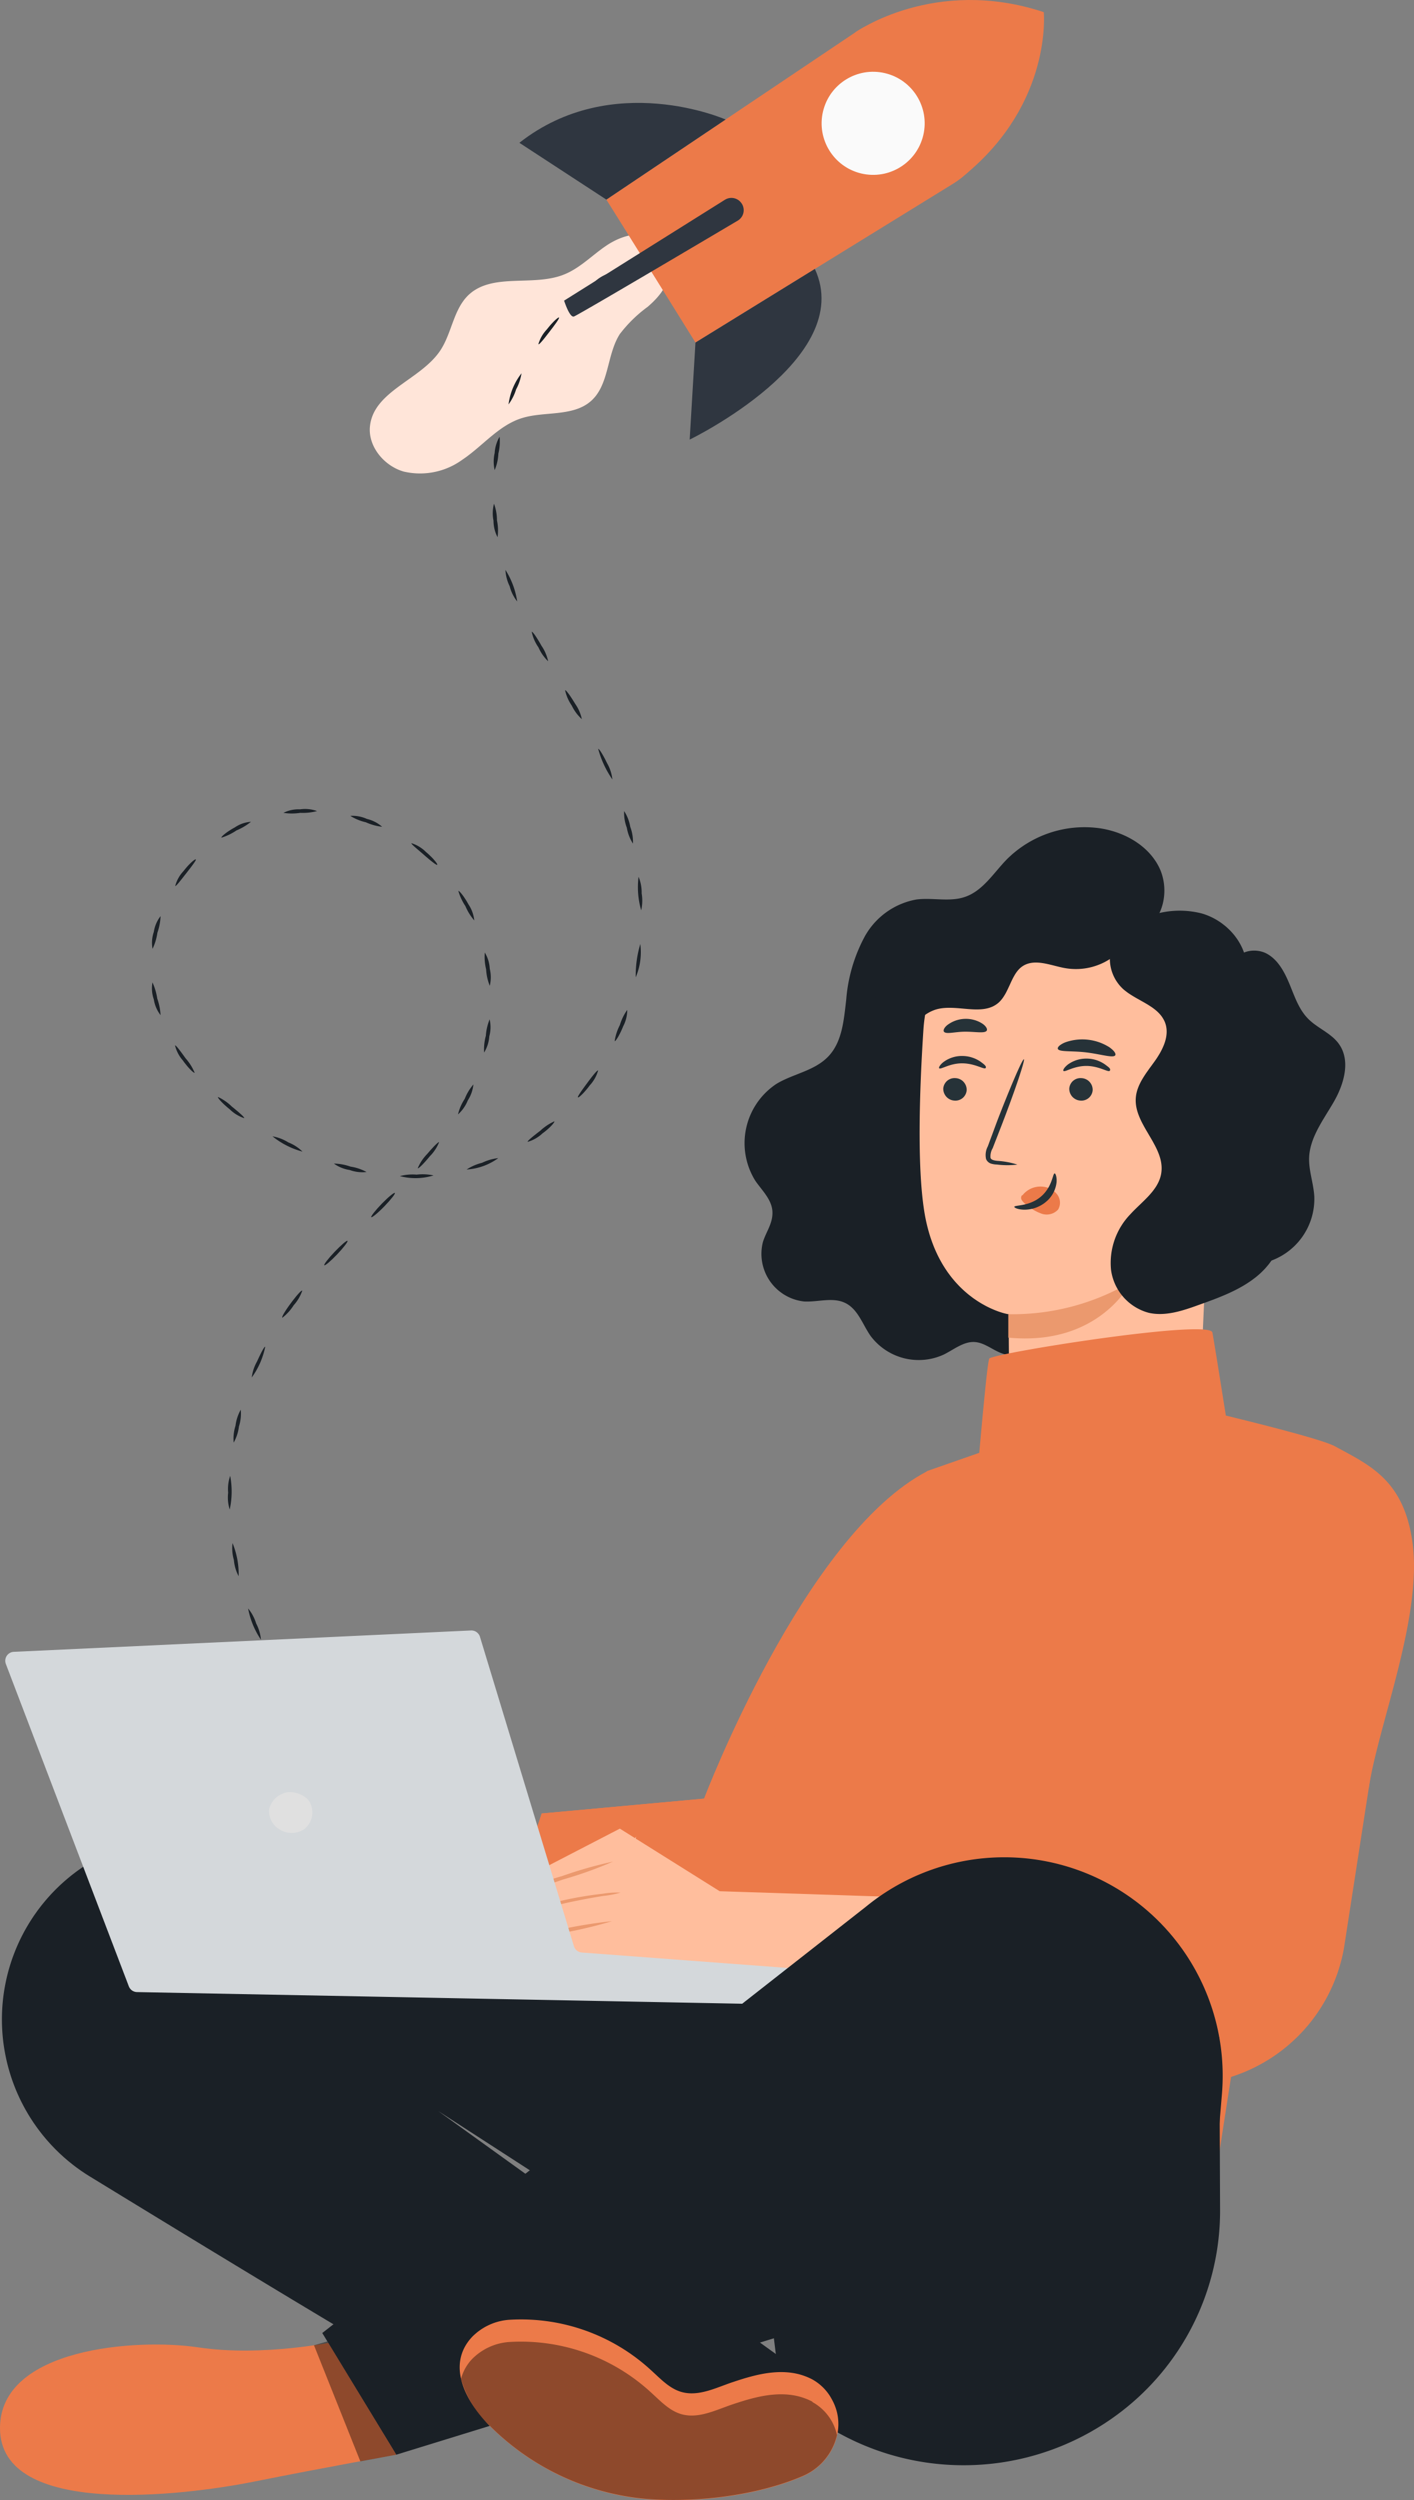 <svg xmlns="http://www.w3.org/2000/svg" width="364.579" height="644.342" viewBox="0 0 364.579 644.342">
  <rect x="0" y="0" width="364.579" height="644.342" fill="#808080" stroke="none"/>
  <g id="Group_8891" data-name="Group 8891" transform="translate(-1205.422 -280.829)">
    <path id="Path_7241" data-name="Path 7241" d="M299.972,114.655c-3.764-2.515-8.932-.989-12.7,1.526s-6.937,5.949-11.187,7.579c-7.909,3.07-18.3-.572-24.437,5.2-3.9,3.712-4.3,9.816-7.284,14.308-5.03,7.562-17.1,10.406-18.124,19.425-.607,5.2,3.555,10.3,8.672,11.776a18.54,18.54,0,0,0,15.089-3.018c5.2-3.469,9.209-8.672,15.072-10.649s13.407-.33,18.141-4.509,4.024-11.9,7.423-17.239a34.687,34.687,0,0,1,7.2-7.041c2.549-2.2,4.978-4.926,5.411-8.273s-.937-9.053-3.243-9.175" transform="translate(1074.583 227.886)" fill="#ffe5d9"/>
    <path id="Path_7242" data-name="Path 7242" d="M212.405,326.566c.225-.121.919.572,1.578,1.561s1.023,1.925.815,2.064-.9-.555-1.578-1.561S212.2,326.7,212.405,326.566Z" transform="translate(1064.419 384.438)" fill="#1a2026"/>
    <path id="Path_7243" data-name="Path 7243" d="M208.1,317.54a11.116,11.116,0,0,1,2.064,3.85,11,11,0,0,1,1.231,4.18,21.263,21.263,0,0,1-3.3-8.03Z" transform="translate(1061.302 377.82)" fill="#1a2026"/>
    <path id="Path_7244" data-name="Path 7244" d="M205.814,307.82a21.108,21.108,0,0,1,1.578,8.533,10.718,10.718,0,0,1-1.231-4.18,10.961,10.961,0,0,1-.347-4.353Z" transform="translate(1059.564 370.683)" fill="#1a2026"/>
    <path id="Path_7245" data-name="Path 7245" d="M205.682,297.83a21.489,21.489,0,0,1-.121,8.672,10.3,10.3,0,0,1-.4-4.336,10.407,10.407,0,0,1,.52-4.336Z" transform="translate(1059.089 363.347)" fill="#1a2026"/>
    <path id="Path_7246" data-name="Path 7246" d="M207.792,288a10.823,10.823,0,0,1-.468,4.336,11.115,11.115,0,0,1-1.353,4.145,10.84,10.84,0,0,1,.468-4.336A11.237,11.237,0,0,1,207.792,288Z" transform="translate(1059.702 356.128)" fill="#1a2026"/>
    <path id="Path_7247" data-name="Path 7247" d="M212.109,278.653a20.413,20.413,0,0,1-3.469,7.909,10.945,10.945,0,0,1,1.37-4.145C211,280.214,211.883,278.531,212.109,278.653Z" transform="translate(1061.698 349.259)" fill="#1a2026"/>
    <path id="Path_7248" data-name="Path 7248" d="M218.346,270.315a11,11,0,0,1-2.22,3.764A12.505,12.505,0,0,1,213.2,277.3c-.243-.156.763-1.838,2.2-3.764S218.086,270.159,218.346,270.315Z" transform="translate(1065.017 343.132)" fill="#1a2026"/>
    <path id="Path_7249" data-name="Path 7249" d="M225.412,262.918c.191.173-1.006,1.734-2.654,3.469s-3.139,2.983-3.33,2.827,1.006-1.734,2.671-3.469S225.239,262.727,225.412,262.918Z" transform="translate(1069.606 337.694)" fill="#1a2026"/>
    <path id="Path_7250" data-name="Path 7250" d="M232.495,255.8c.191.173-1.041,1.734-2.723,3.469s-3.191,2.948-3.365,2.775,1.041-1.734,2.723-3.469S232.321,255.624,232.495,255.8Z" transform="translate(1074.733 332.467)" fill="#1a2026"/>
    <path id="Path_7251" data-name="Path 7251" d="M238.825,248.254a10.891,10.891,0,0,1-2.411,3.642c-1.526,1.873-2.914,3.243-3.1,3.07a11.585,11.585,0,0,1,2.411-3.642C237.23,249.555,238.617,248.115,238.825,248.254Z" transform="translate(1079.814 326.934)" fill="#1a2026"/>
    <path id="Path_7252" data-name="Path 7252" d="M243.272,239.67a9.434,9.434,0,0,1-1.457,4.128,9.607,9.607,0,0,1-2.515,3.59,12.382,12.382,0,0,1,1.734-4.006,12.869,12.869,0,0,1,2.237-3.712Z" transform="translate(1084.213 320.637)" fill="#1a2026"/>
    <path id="Path_7253" data-name="Path 7253" d="M244.613,230a8.827,8.827,0,0,1-.087,4.371,9.157,9.157,0,0,1-1.336,4.18,13.2,13.2,0,0,1,.451-4.319,13.528,13.528,0,0,1,.971-4.232Z" transform="translate(1087.052 313.535)" fill="#1a2026"/>
    <path id="Path_7254" data-name="Path 7254" d="M243.3,220.07a8.9,8.9,0,0,1,1.283,4.18,9.139,9.139,0,0,1,0,4.388,13.144,13.144,0,0,1-.937-4.249,13.422,13.422,0,0,1-.347-4.319Z" transform="translate(1087.117 306.243)" fill="#1a2026"/>
    <path id="Path_7255" data-name="Path 7255" d="M239.35,210.924c.208-.139,1.474,1.37,2.619,3.469a9.105,9.105,0,0,1,1.491,4.128,13.686,13.686,0,0,1-2.289-3.694A14.151,14.151,0,0,1,239.35,210.924Z" transform="translate(1084.25 299.52)" fill="#1a2026"/>
    <path id="Path_7256" data-name="Path 7256" d="M232.384,203.82a9.175,9.175,0,0,1,3.746,2.272c1.856,1.561,3.07,3.122,2.9,3.3s-1.734-1.075-3.469-2.6S232.228,204.028,232.384,203.82Z" transform="translate(1079.127 294.31)" fill="#1a2026"/>
    <path id="Path_7257" data-name="Path 7257" d="M223.29,199.767a9.036,9.036,0,0,1,4.3.8,8.915,8.915,0,0,1,3.9,2.012,13.873,13.873,0,0,1-4.2-1.162A12.816,12.816,0,0,1,223.29,199.767Z" transform="translate(1072.457 291.321)" fill="#1a2026"/>
    <path id="Path_7258" data-name="Path 7258" d="M213.35,199.732a8.672,8.672,0,0,1,4.284-.9,8.9,8.9,0,0,1,4.371.451,14.481,14.481,0,0,1-4.319.451A13.875,13.875,0,0,1,213.35,199.732Z" transform="translate(1065.157 290.575)" fill="#1a2026"/>
    <path id="Path_7259" data-name="Path 7259" d="M204.135,204.733c-.156-.208,1.335-1.509,3.469-2.654a8.325,8.325,0,0,1,4.145-1.439,15.2,15.2,0,0,1-3.729,2.22A14.481,14.481,0,0,1,204.135,204.733Z" transform="translate(1058.382 291.975)" fill="#1a2026"/>
    <path id="Path_7260" data-name="Path 7260" d="M197.26,213.087a8.828,8.828,0,0,1,2.133-3.833c1.474-1.925,3-3.191,3.174-3.018s-1.023,1.734-2.463,3.573S197.468,213.209,197.26,213.087Z" transform="translate(1053.341 296.073)" fill="#1a2026"/>
    <path id="Path_7261" data-name="Path 7261" d="M193.951,223.089a8.533,8.533,0,0,1,.33-4.371,8.671,8.671,0,0,1,1.734-4.058,14.377,14.377,0,0,1-.815,4.267,14.187,14.187,0,0,1-1.249,4.162Z" transform="translate(1050.805 302.271)" fill="#1a2026"/>
    <path id="Path_7262" data-name="Path 7262" d="M196.021,232.939a8.672,8.672,0,0,1-1.734-4.058,8.446,8.446,0,0,1-.347-4.371,15.7,15.7,0,0,1,1.231,4.162A15.072,15.072,0,0,1,196.021,232.939Z" transform="translate(1050.799 309.504)" fill="#1a2026"/>
    <path id="Path_7263" data-name="Path 7263" d="M202.294,240.914c-.191.173-1.63-1.179-3.035-3.157a9.14,9.14,0,0,1-2.029-3.885c.225-.121,1.37,1.44,2.758,3.365A13.354,13.354,0,0,1,202.294,240.914Z" transform="translate(1053.319 316.374)" fill="#1a2026"/>
    <path id="Path_7264" data-name="Path 7264" d="M210.373,246.993a9.73,9.73,0,0,1-3.729-2.289c-1.89-1.509-3.191-2.983-3.018-3.174a12.781,12.781,0,0,1,3.573,2.48C209.055,245.5,210.529,246.785,210.373,246.993Z" transform="translate(1058.005 322.002)" fill="#1a2026"/>
    <path id="Path_7265" data-name="Path 7265" d="M219.455,251.317a20.812,20.812,0,0,1-7.735-3.937,11.237,11.237,0,0,1,4.076,1.561,10.875,10.875,0,0,1,3.659,2.376Z" transform="translate(1063.96 326.298)" fill="#1a2026"/>
    <path id="Path_7266" data-name="Path 7266" d="M229.262,253.6a9.5,9.5,0,0,1-4.353-.52,9.28,9.28,0,0,1-4.058-1.648,13.232,13.232,0,0,1,4.284.781,12.348,12.348,0,0,1,4.128,1.387Z" transform="translate(1070.665 329.272)" fill="#1a2026"/>
    <path id="Path_7267" data-name="Path 7267" d="M239.332,253.317a15.8,15.8,0,0,1-8.672.173,12.748,12.748,0,0,1,4.319-.382A13.2,13.2,0,0,1,239.332,253.317Z" transform="translate(1077.869 330.438)" fill="#1a2026"/>
    <path id="Path_7268" data-name="Path 7268" d="M248.731,250.62a15.505,15.505,0,0,1-8.151,2.931,12.969,12.969,0,0,1,3.989-1.734,12.73,12.73,0,0,1,4.162-1.2Z" transform="translate(1085.153 328.678)" fill="#1a2026"/>
    <path id="Path_7269" data-name="Path 7269" d="M256.532,245.15c.173.191-1.145,1.734-3.07,3.122a9.384,9.384,0,0,1-3.8,2.168c-.139-.225,1.37-1.422,3.261-2.879A13.7,13.7,0,0,1,256.532,245.15Z" transform="translate(1091.817 324.66)" fill="#1a2026"/>
    <path id="Path_7270" data-name="Path 7270" d="M262.342,237.594a9.4,9.4,0,0,1-2.133,3.816c-1.439,1.942-2.879,3.278-3.07,3.122s.937-1.734,2.359-3.659S262.117,237.455,262.342,237.594Z" transform="translate(1097.298 319.105)" fill="#1a2026"/>
    <path id="Path_7271" data-name="Path 7271" d="M265.833,228.59a9.193,9.193,0,0,1-1.058,4.249c-.9,2.255-1.96,3.92-2.185,3.8a12.9,12.9,0,0,1,1.335-4.128A13.338,13.338,0,0,1,265.833,228.59Z" transform="translate(1101.316 312.5)" fill="#1a2026"/>
    <path id="Path_7272" data-name="Path 7272" d="M266.9,218.8a16.545,16.545,0,0,1-1.179,8.585A28.411,28.411,0,0,1,266.9,218.8Z" transform="translate(1103.613 305.311)" fill="#1a2026"/>
    <path id="Path_7273" data-name="Path 7273" d="M266.212,208.817a10.406,10.406,0,0,1,.8,4.284,11.134,11.134,0,0,1-.121,4.371,21.488,21.488,0,0,1-.676-8.672Z" transform="translate(1103.852 297.967)" fill="#1a2026"/>
    <path id="Path_7274" data-name="Path 7274" d="M264,199.05a10.6,10.6,0,0,1,1.578,4.076,10.771,10.771,0,0,1,.694,4.3,10.91,10.91,0,0,1-1.578-4.076A10.719,10.719,0,0,1,264,199.05Z" transform="translate(1102.348 290.807)" fill="#1a2026"/>
    <path id="Path_7275" data-name="Path 7275" d="M260.14,189.813c.225-.121,1.266,1.544,2.307,3.712a10.667,10.667,0,0,1,1.353,4.162A25.5,25.5,0,0,1,260.14,189.813Z" transform="translate(1099.518 284.019)" fill="#1a2026"/>
    <path id="Path_7276" data-name="Path 7276" d="M255.22,181.1c.225-.139,1.37,1.44,2.584,3.469a10.685,10.685,0,0,1,1.734,3.972,11.15,11.15,0,0,1-2.584-3.469,11.274,11.274,0,0,1-1.734-3.972Z" transform="translate(1095.904 277.622)" fill="#1a2026"/>
    <path id="Path_7277" data-name="Path 7277" d="M250.26,172.413c.225-.121,1.335,1.492,2.5,3.573a11.168,11.168,0,0,1,1.734,4.024,11.118,11.118,0,0,1-2.5-3.59A10.667,10.667,0,0,1,250.26,172.413Z" transform="translate(1092.262 271.241)" fill="#1a2026"/>
    <path id="Path_7278" data-name="Path 7278" d="M246.35,163.21a20.9,20.9,0,0,1,3.035,8.134,10.406,10.406,0,0,1-1.942-3.92A10.787,10.787,0,0,1,246.35,163.21Z" transform="translate(1089.391 264.488)" fill="#1a2026"/>
    <path id="Path_7279" data-name="Path 7279" d="M244.785,153.38a12.141,12.141,0,0,1,.763,4.284A12.642,12.642,0,0,1,245.7,162a9.209,9.209,0,0,1-1.041-4.249A9.487,9.487,0,0,1,244.785,153.38Z" transform="translate(1088.007 257.27)" fill="#1a2026"/>
    <path id="Path_7280" data-name="Path 7280" d="M246.123,143.43a13.112,13.112,0,0,1-.312,4.336,12.262,12.262,0,0,1-.954,4.249,9.678,9.678,0,0,1,0-4.388,9.4,9.4,0,0,1,1.266-4.2Z" transform="translate(1088.109 249.962)" fill="#1a2026"/>
    <path id="Path_7281" data-name="Path 7281" d="M250.157,134a12.658,12.658,0,0,1-1.387,4.128,12.99,12.99,0,0,1-1.96,3.885A16.251,16.251,0,0,1,250.157,134Z" transform="translate(1089.729 243.037)" fill="#1a2026"/>
    <path id="Path_7282" data-name="Path 7282" d="M256.557,125.715c.191.173-.954,1.734-2.411,3.625s-2.688,3.469-2.9,3.243a9.192,9.192,0,0,1,2.185-3.8C254.91,126.877,256.384,125.559,256.557,125.715Z" transform="translate(1092.989 236.944)" fill="#1a2026"/>
    <path id="Path_7283" data-name="Path 7283" d="M264.734,119.13c.139.208-1.37,1.44-3.243,2.9a12.922,12.922,0,0,1-3.625,2.411c-.173-.191,1.162-1.734,3.07-3.122a9.435,9.435,0,0,1,3.8-2.185Z" transform="translate(1097.837 232.117)" fill="#263238"/>
    <path id="Path_7284" data-name="Path 7284" d="M274.093,114.61a13.008,13.008,0,0,1-3.868,1.995,12.522,12.522,0,0,1-4.093,1.439c-.121-.225,1.526-1.3,3.746-2.255a9.106,9.106,0,0,1,4.215-1.179Z" transform="translate(1103.914 228.798)" fill="#263238"/>
    <path id="Path_7285" data-name="Path 7285" d="M279.807,112.848c0,.243-.885.624-2.047.832s-2.168.208-2.22,0,.867-.624,2.047-.85S279.807,112.605,279.807,112.848Z" transform="translate(1110.826 227.369)" fill="#263238"/>
    <path id="Path_7286" data-name="Path 7286" d="M298.38,86.856s20.361-14.534,48.562-5.2c0,0,2.307,23.344-20.292,41.9" transform="translate(1127.599 202.301)" fill="#ec7a49"/>
    <path id="Path_7287" data-name="Path 7287" d="M261.35,128.12c.867,1.3,22.98,36.838,22.98,36.838l66.374-40.9A23.24,23.24,0,0,0,357.19,90.45h0A23.223,23.223,0,0,0,325.573,85Z" transform="translate(1100.406 204.154)" fill="#ec7a49"/>
    <path id="Path_7288" data-name="Path 7288" d="M275.232,137.464l-1.492,25.009s43.012-20.812,32.276-43.983Z" transform="translate(1109.505 231.647)" fill="#2f3640"/>
    <path id="Path_7289" data-name="Path 7289" d="M301.6,98.1s-29.172-12.869-53.175,6l22.425,14.638Z" transform="translate(1090.911 213.531)" fill="#2f3640"/>
    <path id="Path_7290" data-name="Path 7290" d="M296.573,108.394l-41.5,26.015s1.422,4.475,2.532,4.093,32.138-18.731,42.249-24.715a3.122,3.122,0,0,0,.815-4.665h0a3.139,3.139,0,0,0-4.093-.728Z" transform="translate(1095.794 223.896)" fill="#2f3640"/>
    <circle id="Ellipse_999" data-name="Ellipse 999" cx="13.285" cy="13.285" r="13.285" transform="translate(1414.576 322.5) rotate(-76.76)" fill="#fafafa"/>
    <g id="freepik--Character--inject-3" transform="translate(1205.422 494.009)">
      <path id="Path_7306" data-name="Path 7306" d="M363.1,300.06a16.962,16.962,0,0,0,12.262-16.91c-.208-3.469-1.474-6.695-1.335-10.094.226-5.2,3.729-9.73,6.365-14.308s4.388-10.6,1.318-14.9c-1.977-2.792-5.5-4.041-7.909-6.469s-3.469-5.671-4.752-8.776-2.9-6.313-5.81-7.961-7.371-.937-8.568,2.2" transform="translate(-36.486 -187.976)" fill="#1a2026"/>
      <path id="Path_7307" data-name="Path 7307" d="M385.042,227.973c5.2-3.313,6.452-10.961,3.625-16.424s-8.793-8.793-14.863-9.782a28.339,28.339,0,0,0-24.4,8.082c-3.347,3.469-6.07,7.961-10.614,9.539-3.989,1.4-8.412.139-12.609.694a19.078,19.078,0,0,0-13.337,9.608,41,41,0,0,0-4.735,16.216c-.607,5.2-1.023,10.84-4.6,14.6s-9.036,4.457-13.372,7.076a18.315,18.315,0,0,0-5.446,25.009c1.734,2.5,4.2,4.8,4.388,7.839s-1.6,5.2-2.445,7.909a12.348,12.348,0,0,0,10.58,15.332c3.607.208,7.458-1.2,10.7.416s4.405,5.481,6.452,8.429a15.488,15.488,0,0,0,18.852,4.856c2.654-1.3,5.2-3.469,8.1-3.243s5.2,2.706,8.151,3.261c3.8.728,7.388-2.064,9.643-5.2s3.833-6.833,6.712-9.4c3.781-3.365,9.088-4.18,13.875-5.827a39.11,39.11,0,0,0,22.044-54.771" transform="translate(-89.925 -201.444)" fill="#1a2026"/>
      <path id="Path_7308" data-name="Path 7308" d="M377.431,225.468a8.308,8.308,0,0,1,7.406,8.446h0l-4.96,112.161c-.208,13.25-19.564,20.691-33.75,20.361h0c-14.326-.33-14.777-7.354-14.967-19.962-.295-21.055-.26-28.964-.278-28.842S312.792,314.6,309.1,290.975c-1.838-11.759-1.214-31.01-.191-46.741.937-14.17,10.406-31.531,24.472-30Z" transform="translate(-70.815 -192.124)" fill="#ffbe9d"/>
      <path id="Path_7309" data-name="Path 7309" d="M311.44,241.457a3.052,3.052,0,0,0,2.914,3.07,2.9,2.9,0,0,0,3.122-2.723,3.018,3.018,0,0,0-2.9-3.07,2.914,2.914,0,0,0-3.139,2.723Z" transform="translate(-68.232 -174.067)" fill="#263238"/>
      <path id="Path_7310" data-name="Path 7310" d="M310.861,238.614c.382.4,2.671-1.3,5.932-1.283s5.637,1.648,6,1.249-.208-.884-1.249-1.648a8.308,8.308,0,0,0-4.8-1.492,7.926,7.926,0,0,0-4.718,1.509C311.017,237.712,310.67,238.441,310.861,238.614Z" transform="translate(-68.694 -176.479)" fill="#263238"/>
      <path id="Path_7311" data-name="Path 7311" d="M330.17,241.457a3.052,3.052,0,0,0,2.914,3.07,2.9,2.9,0,0,0,3.122-2.723,3.018,3.018,0,0,0-2.914-3.07,2.9,2.9,0,0,0-3.122,2.723Z" transform="translate(-54.477 -174.067)" fill="#263238"/>
      <path id="Path_7312" data-name="Path 7312" d="M329.331,239c.382.4,2.671-1.3,5.931-1.283s5.637,1.734,6,1.249-.208-.884-1.249-1.648a8.307,8.307,0,0,0-4.8-1.492,8.047,8.047,0,0,0-4.717,1.509C329.487,238.119,329.14,238.831,329.331,239Z" transform="translate(-55.13 -176.193)" fill="#263238"/>
      <path id="Path_7313" data-name="Path 7313" d="M325.929,263.073a21.489,21.489,0,0,0-5.2-.971c-.832-.087-1.63-.26-1.734-.815a4.179,4.179,0,0,1,.572-2.463c.781-2.012,1.613-4.128,2.463-6.33,3.469-9.019,5.931-16.442,5.567-16.563s-3.469,7.059-6.937,16.06c-.815,2.237-1.613,4.353-2.359,6.382a4.752,4.752,0,0,0-.451,3.261,2.064,2.064,0,0,0,1.37,1.214,5.745,5.745,0,0,0,1.422.208,21.468,21.468,0,0,0,5.29.017Z" transform="translate(-63.608 -176.12)" fill="#263238"/>
      <path id="Path_7314" data-name="Path 7314" d="M321.11,277.342A60.148,60.148,0,0,0,352.762,269s-8.013,16.65-31.652,14.378Z" transform="translate(-61.131 -151.834)" fill="#eb996e"/>
      <path id="Path_7315" data-name="Path 7315" d="M323.406,257.041a5.9,5.9,0,0,1,5.2-2.168,5.29,5.29,0,0,1,3.694,1.995,3.468,3.468,0,0,1,.26,3.885,3.989,3.989,0,0,1-4.284,1.075,12.7,12.7,0,0,1-4.163-2.5,4.057,4.057,0,0,1-.919-.971,1.093,1.093,0,0,1,0-1.214" transform="translate(-59.733 -162.232)" fill="#ec7a49"/>
      <path id="Path_7316" data-name="Path 7316" d="M332.406,252.89c-.538,0-.555,3.469-3.59,6.018s-6.8,2.1-6.816,2.6c0,.208.833.676,2.428.728a8.672,8.672,0,0,0,5.689-1.977,7.631,7.631,0,0,0,2.775-5.03C333.013,253.757,332.614,252.873,332.406,252.89Z" transform="translate(-60.477 -163.665)" fill="#263238"/>
      <path id="Path_7317" data-name="Path 7317" d="M328.477,235.4c.312.884,3.573.468,7.388.937s6.937,1.526,7.423.728c.243-.382-.295-1.214-1.544-2.081a13.06,13.06,0,0,0-11.291-1.266C329.05,234.269,328.339,234.98,328.477,235.4Z" transform="translate(-55.733 -178.291)" fill="#263238"/>
      <path id="Path_7318" data-name="Path 7318" d="M311.573,233.234c.572.746,2.827,0,5.515,0s4.995.5,5.515-.26c.243-.382-.121-1.127-1.127-1.821a7.926,7.926,0,0,0-8.88.26C311.643,232.107,311.331,232.87,311.573,233.234Z" transform="translate(-68.192 -180.534)" fill="#263238"/>
      <path id="Path_7319" data-name="Path 7319" d="M341.051,218a22.945,22.945,0,0,1,18.714-3.469c6.3,1.734,11.516,7.492,11.742,13.875.139,4.162-1.734,8.672.191,12.366s6.088,5.03,9.175,7.631a14.083,14.083,0,0,1,3.261,17.031c-2.584,4.735-8,8.2-8.446,13.545-.434,5.03,3.8,9.279,4.839,14.222,1.127,5.446-1.89,11.083-6.209,14.707s-9.8,5.619-15.141,7.527c-4.162,1.509-8.672,3.035-12.956,2.047a13.268,13.268,0,0,1-9.712-11.065,18.055,18.055,0,0,1,4.908-14.256c3.035-3.347,7.3-6.174,8.03-10.6,1.127-6.937-7.059-12.5-6.556-19.442.26-3.573,2.792-6.539,4.891-9.487s3.937-6.643,2.636-9.99c-1.734-4.371-7.406-5.515-10.874-8.672a10.6,10.6,0,0,1-2.9-10.736,10.926,10.926,0,0,1,8.568-7.3" transform="translate(-50.044 -192.336)" fill="#1a2026"/>
      <path id="Path_7320" data-name="Path 7320" d="M371.107,216.105a16.147,16.147,0,0,1-19.078,15.956c-3.607-.659-7.562-2.48-10.684-.555s-3.469,6.937-6.33,9.487c-4.162,3.625-10.77.225-16.06,1.734-4.076,1.214-6.625,5.1-9.348,8.394s-6.764,6.4-10.857,5.2a47.922,47.922,0,0,1,1.63-10.892,16.112,16.112,0,0,1,6.174-8.862,59.555,59.555,0,0,0,5.2-3.052c3.469-2.723,4.18-7.492,6.261-11.308a17.725,17.725,0,0,1,13.493-8.949c4.648-.468,9.435.919,13.875-.225,3.347-.832,6.278-3,9.66-3.659,6.608-1.249,12.748,3.469,17.534,8.2" transform="translate(-77.551 -195.769)" fill="#1a2026"/>
      <path id="Path_7323" data-name="Path 7323" d="M256.007,385.342l41.885-3.833s25.772-67.9,57.546-84.359L376.024,333.1l-44.07,82.781H245.93Z" transform="translate(-116.339 -131.162)" fill="#ec7a49"/>
      <path id="Path_7324" data-name="Path 7324" d="M256.007,385.342l41.885-3.833s25.772-67.9,57.546-84.359L376.024,333.1l-44.07,82.781H245.93Z" transform="translate(-116.339 -131.162)" fill="#ec7a49"/>
      <path id="Path_7325" data-name="Path 7325" d="M261.28,364.552a62.7,62.7,0,0,1,7.839-13.112A66.043,66.043,0,0,1,261.28,364.552Z" transform="translate(-105.067 -91.294)" fill="#fafafa"/>
      <path id="Path_7328" data-name="Path 7328" d="M276.031,365.628a11.134,11.134,0,0,1-4.006-2.064c-2.081-1.37-3.642-2.636-3.469-2.844a11.721,11.721,0,0,1,4.006,2.081C274.539,364.154,276.169,365.42,276.031,365.628Z" transform="translate(-99.734 -84.48)" fill="#fafafa"/>
      <path id="Path_7331" data-name="Path 7331" d="M332.64,408.965l21.61-87.255a29.658,29.658,0,0,1,34.063-22.078h0A29.709,29.709,0,0,1,412.386,333.4L399.17,418.678a42.665,42.665,0,0,1-35.416,34.566l-17.17,2.671Z" transform="translate(-52.664 -129.69)" fill="#ec7a49"/>
      <path id="Path_7332" data-name="Path 7332" d="M390.1,298.41a19.669,19.669,0,0,0-7.718-3.868,20.517,20.517,0,0,0-9.3,0,25.167,25.167,0,0,0-10.111,5.2c-6.33,5.307-9.764,12.14-12.14,17.031-1.162,2.445-2.047,4.457-2.671,5.845a13.141,13.141,0,0,1-1.058,2.133,12.332,12.332,0,0,1,.728-2.255c.538-1.439,1.318-3.469,2.411-6a69.257,69.257,0,0,1,4.44-8.516,38,38,0,0,1,7.683-8.932,25.322,25.322,0,0,1,10.493-5.394,20.587,20.587,0,0,1,9.643.121,16.564,16.564,0,0,1,5.862,2.827,10.668,10.668,0,0,1,1.3,1.2A5.088,5.088,0,0,1,390.1,298.41Z" transform="translate(-42.037 -134.104)" fill="#263238"/>
      <path id="Path_7334" data-name="Path 7334" d="M452.4,330.409c-2.376-15.609-10.978-19.338-19.91-24.194-2.914-1.6-16.979-5.2-28.131-7.926-1.075-6.747-2.983-18.852-3.469-21.4-.59-3.59-56.817,5.376-57.528,6.729-.468.885-1.734,14.9-2.584,24.281l-13.459,4.7-17.5,22.338-9.14,12.973a69.79,69.79,0,0,0-11.325,24.94,135.727,135.727,0,0,0-2.515,30.212l-2.723,57.234,117.728,33.265,9.019-58.031,30.351-41.312C443.8,377.514,455.318,349.591,452.4,330.409Z" transform="translate(-88.294 -146.661)" fill="#ec7a49"/>
      <path id="Path_7350" data-name="Path 7350" d="M299.181,373.242a31.352,31.352,0,0,1-5.654-4.579,28.549,28.549,0,0,1-5.047-5.2,31.348,31.348,0,0,1,5.654,4.579,28.544,28.544,0,0,1,5.047,5.2Z" transform="translate(-85.093 -82.467)" fill="#fafafa"/>
      <path id="Path_7351" data-name="Path 7351" d="M322.23,361.56c0,.26-3.92,1.4-8.568,3.469s-8.186,4.18-8.342,3.954A27.472,27.472,0,0,1,313.3,364.2a27.04,27.04,0,0,1,8.932-2.636Z" transform="translate(-72.726 -83.863)" fill="#fafafa"/>
      <path id="Path_7365" data-name="Path 7365" d="M357.467,373.12c0,.26-4.3.676-9.574,1.561s-9.5,1.856-9.574,1.6a35.345,35.345,0,0,1,9.418-2.5,34.53,34.53,0,0,1,9.73-.659Z" transform="translate(-48.492 -75.443)" fill="#fafafa"/>
      <path id="Path_7366" data-name="Path 7366" d="M332.2,374.025a35.826,35.826,0,0,1,5.2-5.984A34.148,34.148,0,0,1,343.2,362.7a35.827,35.827,0,0,1-5.2,5.984,34.911,34.911,0,0,1-5.793,5.342Z" transform="translate(-52.987 -83.026)" fill="#fafafa"/>
      <path id="Path_7367" data-name="Path 7367" d="M323.109,385.735a58.57,58.57,0,0,1-2.341-6.781,61.369,61.369,0,0,1-2.428-6.764A27.75,27.75,0,0,1,323.109,385.735Z" transform="translate(-63.165 -76.057)" fill="#fafafa"/>
      <path id="Path_7368" data-name="Path 7368" d="M346.219,389.422a95.929,95.929,0,0,1-17.049-7.562,48.9,48.9,0,0,1,8.672,3.365A50.655,50.655,0,0,1,346.219,389.422Z" transform="translate(-55.212 -68.955)" fill="#fafafa"/>
      <path id="Path_7369" data-name="Path 7369" d="M307.76,389.661a23.411,23.411,0,0,1,1.63-6.348,24.139,24.139,0,0,1,2.48-6.053,23.571,23.571,0,0,1-1.63,6.348,25.305,25.305,0,0,1-2.48,6.053Z" transform="translate(-70.934 -72.333)" fill="#fafafa"/>
      <path id="Path_7370" data-name="Path 7370" d="M337.782,388.714c0,.26-4.978-.538-11.117-.85s-11.117,0-11.135-.347a39.489,39.489,0,0,1,11.187-.555A39.007,39.007,0,0,1,337.782,388.714Z" transform="translate(-65.228 -65.333)" fill="#fafafa"/>
      <path id="Path_7377" data-name="Path 7377" d="M257.98,426.44s-18.852,4.076-35.676,1.544c-15.783-2.359-51.111.087-51.094,20.812,0,23.188,47.122,17.465,65.489,13.788s36.682-6.937,36.682-6.937Z" transform="translate(-171.21 -36.218)" fill="#ec7a49"/>
      <path id="Path_7385" data-name="Path 7385" d="M217.89,427.446l11.95,29.918,9.261-1.717L221.359,426.44Z" transform="translate(-136.931 -36.218)" opacity="0.4"/>
      <path id="Path_7386" data-name="Path 7386" d="M407.637,400.811c-1.925.624-125.359-33.959-175.274-47.99a47.365,47.365,0,0,0-38.607,5.845l-.607.382A47.382,47.382,0,0,0,172.736,409.6h0a47.452,47.452,0,0,0,21.4,29.692c32.953,20.17,102.587,62.593,104.72,61.76,2.792-1.075,89.787-3.33,89.787-3.33L283.977,422.438l49.793,32.19,73.866-53.765Z" transform="translate(-171.002 -91.583)" fill="#1a2026"/>
      <path id="Path_7387" data-name="Path 7387" d="M250.3,363.83l26.241-13.58,25.738,16.129,96.326,3.157,13.875,46.827L273.041,384.035s-25.374,2.255-27.281-3.469S250.3,363.83,250.3,363.83Z" transform="translate(-116.724 -92.168)" fill="#ffbe9d"/>
      <path id="Path_7388" data-name="Path 7388" d="M299.233,416.239,286.26,458.87l1.613,12.99h0a66.651,66.651,0,0,0,87.9,5.914h0a65.3,65.3,0,0,0,25.53-52.031l-.191-44.5Z" transform="translate(-86.723 -69.411)" fill="#1a2026"/>
      <path id="Path_7390" data-name="Path 7390" d="M273.326,355.15a103.889,103.889,0,0,1-12.834,4.6,107.541,107.541,0,0,1-13.112,3.729,102.59,102.59,0,0,1,12.834-4.6A106.5,106.5,0,0,1,273.326,355.15Z" transform="translate(-115.274 -88.57)" fill="#eb996e"/>
      <path id="Path_7391" data-name="Path 7391" d="M276.233,359.769a25.456,25.456,0,0,1-4.475.85c-2.758.451-6.556,1.127-10.718,2.081s-7.874,2.012-10.562,2.81a28.217,28.217,0,0,1-4.388,1.2,19.69,19.69,0,0,1,4.18-1.734,97.157,97.157,0,0,1,10.562-3.087,96.183,96.183,0,0,1,10.84-1.838A21.628,21.628,0,0,1,276.233,359.769Z" transform="translate(-116.222 -85.194)" fill="#eb996e"/>
      <path id="Path_7392" data-name="Path 7392" d="M274.515,364a118.327,118.327,0,0,1-14.447,3.33,122.226,122.226,0,0,1-14.638,2.445,122.129,122.129,0,0,1,14.465-3.33A122.876,122.876,0,0,1,274.515,364Z" transform="translate(-116.706 -82.071)" fill="#eb996e"/>
      <path id="Path_7393" data-name="Path 7393" d="M294.418,322.531l24.194,79.641a2.324,2.324,0,0,0,2.029,1.63l65.905,4.943a2.307,2.307,0,0,1,2.151,2.307v4.11a2.307,2.307,0,0,1-2.359,2.307L205.966,414a2.307,2.307,0,0,1-2.116-1.492l-31.7-83.058a2.307,2.307,0,0,1,2.047-3.139l117.78-5.5A2.324,2.324,0,0,1,294.418,322.531Z" transform="translate(-170.637 -113.791)" fill="#d4d8db"/>
      <path id="Path_7394" data-name="Path 7394" d="M214.8,341.74a5.723,5.723,0,0,0-3.573,4.058,5.48,5.48,0,0,0,2.341,4.96,5.932,5.932,0,0,0,6.591.243,5.481,5.481,0,0,0,1.734-6.642c-.8-2.2-4.822-3.746-7.146-2.619" transform="translate(-141.837 -92.695)" fill="#e0e0e0"/>
      <path id="Path_7395" data-name="Path 7395" d="M238.2,508.471,219.12,477.114,359.256,367.277a56.3,56.3,0,0,1,30.611-12.539h0a56.315,56.315,0,0,1,61.223,60.7l-2.237,26.8-92.927,29.952Z" transform="translate(-136.027 -89.042)" fill="#1a2026"/>
      <path id="Path_7399" data-name="Path 7399" d="M330.518,438.67c-6.712-3.573-14.256-1.457-20.691.711-4.284,1.439-8.672,3.729-13.077,2.5-3.139-.885-5.481-3.469-7.891-5.637a49.5,49.5,0,0,0-36.213-12.99,14.88,14.88,0,0,0-9.955,4.492c-6.608,7.163-1.63,16.459,4.284,22.547a65.159,65.159,0,0,0,39.387,19.078c12.3,1.283,29.206-.416,41.624-5.758,7.683-3.3,11.62-12.366,7.6-19.685A12.643,12.643,0,0,0,330.518,438.67Z" transform="translate(-121.025 -38.614)" fill="#ec7a49"/>
      <g id="Group_8788" data-name="Group 8788" transform="translate(118.872 390.287)" opacity="0.4">
        <path id="Path_7400" data-name="Path 7400" d="M330.37,441.97c-6.729-3.573-14.274-1.457-20.708.711-4.284,1.44-8.672,3.729-13.077,2.5-3.139-.885-5.481-3.469-7.891-5.637a49.5,49.5,0,0,0-36.213-12.99,14.881,14.881,0,0,0-9.955,4.492,11.654,11.654,0,0,0-2.775,5.03,26.206,26.206,0,0,0,7.059,11.724A65.16,65.16,0,0,0,286.2,466.875c12.3,1.283,29.206-.416,41.624-5.758a15.21,15.21,0,0,0,8.863-10.562,12.834,12.834,0,0,0-6.365-8.516Z" transform="translate(-239.75 -426.477)"/>
      </g>
    </g>
  </g>
</svg>
